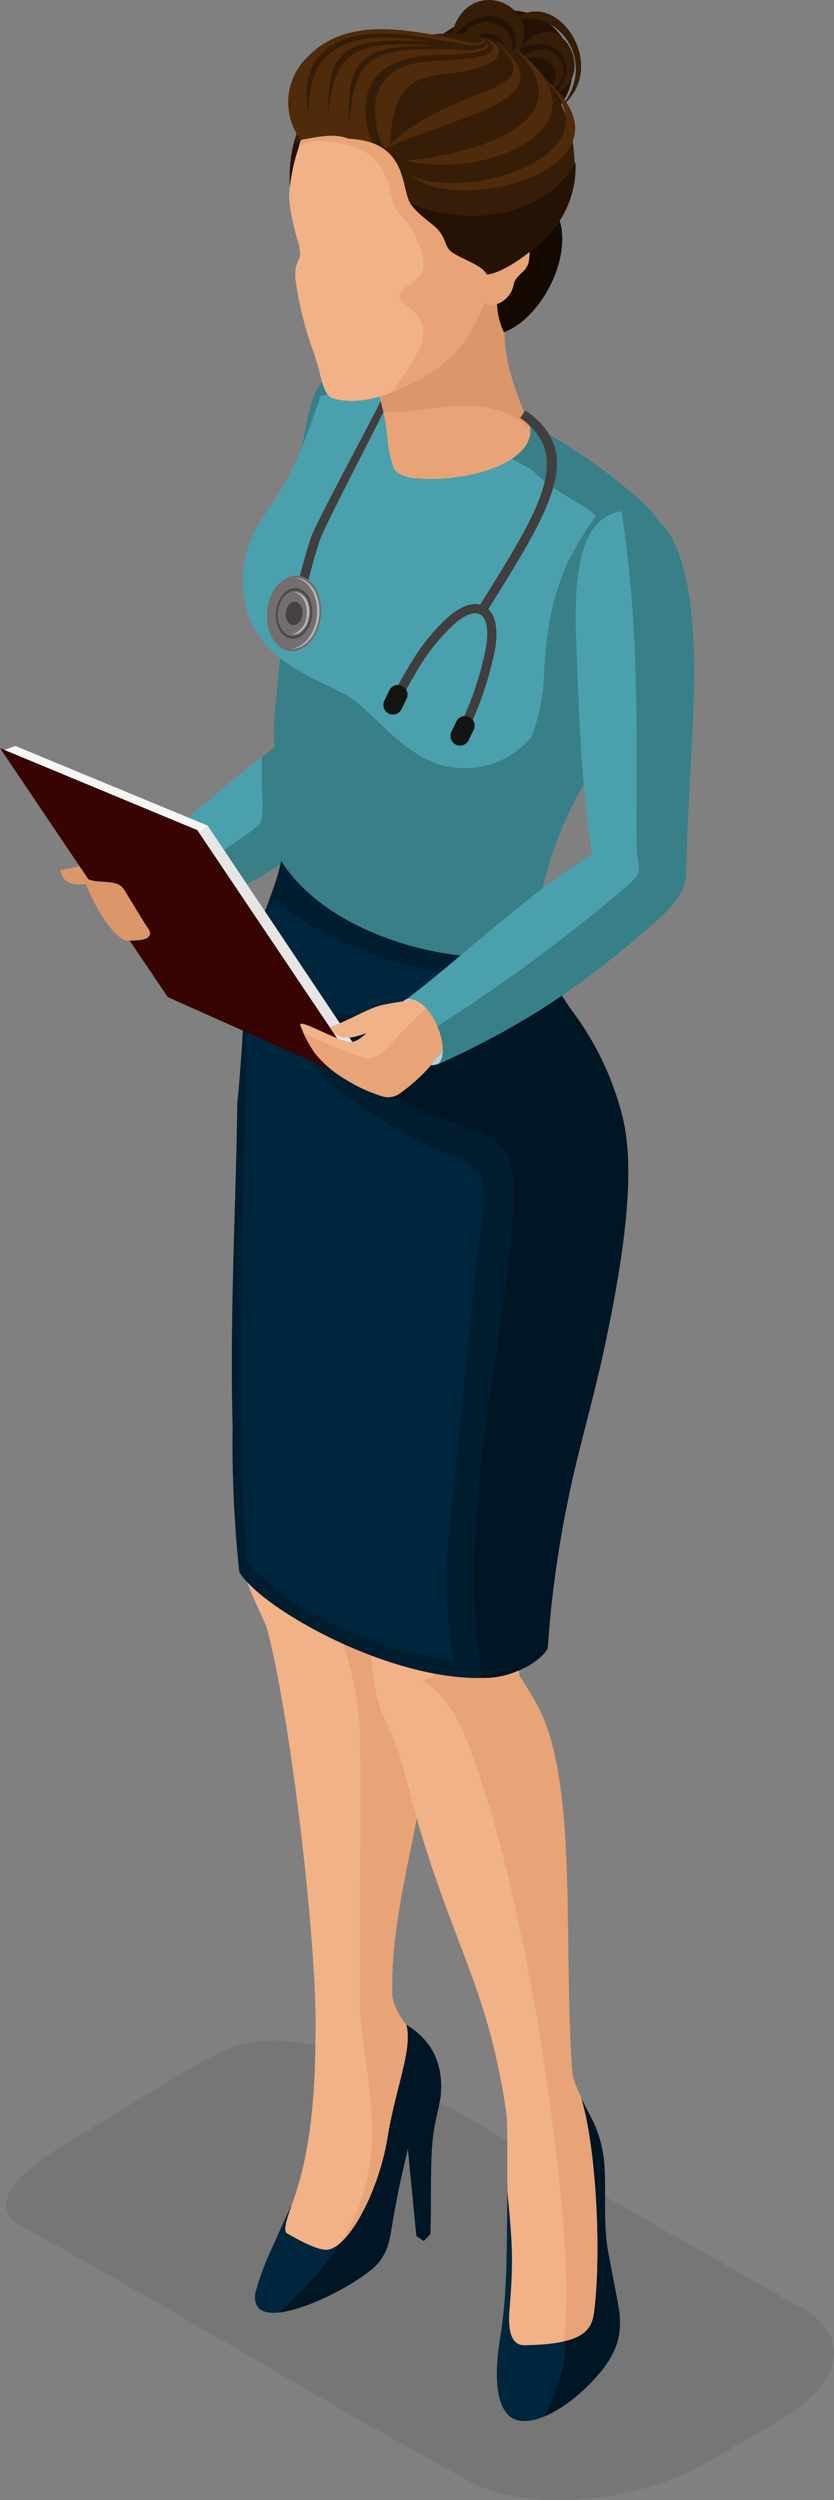<svg xmlns="http://www.w3.org/2000/svg" width="106.207" height="318.044" viewBox="0 0 106.207 318.044"><rect x="0" y="0" width="106.207" height="318.044" fill="#808080" stroke="none"/><g data-name="Group 7893" fill-rule="evenodd"><path data-name="Path 16435" d="M101.169 293.122l-53.238-30.32c-5.8-2.652-14.111-4.763-20.023-1.685-5.388 2.8-14.264 8.542-18.188 10.78-2.981 1.7-13.328 7.9-6.884 11.4 18.959 10.309 37.722 21.9 56.973 32.376 3.641 1.98 8.967 2.7 14.559 2.231a38.532 38.532 0 0 0 15.767-4.695q4.8-2.792 9.441-5.495c4.176-2.432 6.391-5.307 6.61-7.965.216-2.593-1.453-5-5.017-6.627z" fill="#231f20" opacity=".1" style="mix-blend-mode:multiply;isolation:isolate"/><path data-name="Path 16436" d="M50.332 98.778c-6.425 5.568-13.9 11.975-27.905 18.256 2.115-1.244-.6-8.809-3.888-8.346 8.029-6.889 17.092-15.069 25.512-19.485 4.849-1.97 8.856-.344 9.805 2.257.683 1.875.256 4.049-3.524 7.318z" fill="#4aa1ad"/><path data-name="Path 16437" d="M50.332 98.778c-6.426 5.568-13.9 11.975-27.905 18.256 1.061-.625.905-2.843.071-4.839 5.693-3.937 10.492-6.847 10.723-7.676.49-1.752-.062-4.979.149-8.245a75.893 75.893 0 0 1 10.681-7.071c4.849-1.97 8.856-.344 9.805 2.257.683 1.875.256 4.049-3.524 7.318z" fill="#387f88"/><path data-name="Path 16438" d="M55.705 131.607c2.227 6.961.089 18.519-1.781 30.6-1.029 6.644-2.685 13.493-3.485 19.349-.892 6.529-1.327 10.727-1.075 13.956.6 7.653 3.819 9.27 5.025 19.243 1.462 12.1-4.9 25.978-4.427 39.315a8.35 8.35 0 0 0 1.595 3.274c5.343 6.571-.164 5.7.349 14.381.046.763-2.906 14-2.906 14s-7.932 2.206-8.531 2.121-5.52-1.8-5.52-1.8c.387-.724.871-2.476 1.183-3.139 3.573-7.58 4.05-16.865 4.057-25.417.008-11.7-3.218-39.242-6.231-50.487-3.024-6.892-4.086-7.565-3.656-19.5.7-19.464-.614-33.827 1.79-54.392z" fill="#f1b287"/><path data-name="Path 16439" d="M49.513 189.299a37.889 37.889 0 0 0-.149 6.21c.6 7.653 3.819 9.27 5.025 19.243 1.462 12.1-4.9 25.978-4.427 39.315a8.35 8.35 0 0 0 1.595 3.274c5.343 6.571-.164 5.7.349 14.381.045.763-2.906 14-2.906 14s-4.836 1.345-7.241 1.894a25.747 25.747 0 0 0 5.559-14.247c.491-5.769-1.458-14.6-1.49-17.972-.1-10.287.3-33.072-.129-37.113-.7-6.648-3.022-11.948-5.565-21.371-.715-2.65.165-4.313 6.47-4.973z" fill="#e8a476"/><path data-name="Path 16440" d="M37.18 280.494c-.853 1.566-1.773 3.811-2.556 5.5a34.229 34.229 0 0 0-2 5.33 2.5 2.5 0 0 0 .181 2.143c1.916 2.571 11.513-2.118 14.73-4.959 2.078-1.835 2.116-4.005 2.6-6.655.734-3.979.859-4.426 1.811-8.514l1.081 11.1.915.554a123.3 123.3 0 0 1 1.371-14.363c.279-1.54.754-3.3.821-4.147.4-5.026-2.091-7.5-4.376-8.912.839 3.055-1.377 8.024-2.383 14.282-1.054 6.549-4.681 13.708-7.531 14.314-1.2.255-3.856-1.243-5.3-2.066-.546-.312.076-2.188.636-3.607z" fill="#00263d"/><path data-name="Path 16441" d="M35.508 294.178c3.662-.39 9.622-3.542 12.025-5.663 2.078-1.835 2.116-4.005 2.6-6.655.734-3.979.859-4.426 1.811-8.514l1.081 11.1.943.632.842-.867c.164-4.279-.121-10.131.5-13.574.279-1.539.754-3.3.821-4.148.4-5.025-2.091-7.5-4.377-8.911.84 3.055-1.376 8.024-2.382 14.282-.868 5.389-3.477 11.191-5.963 13.414a44.972 44.972 0 0 1-7.901 8.904z" fill="#001624"/><g data-name="Group 7881"><path data-name="Path 16442" d="M63.809 209.562c2.1 3.312 4.507 6.671 5.556 9.4 4 10.385 2.357 28.669 3.462 44.394.11 1.562 1.09 2.989 1.538 4.488a54.462 54.462 0 0 1 1.936 8.079 73.915 73.915 0 0 1 .758 15c-.109 2.124-.866 3.16-.988 6.066l-11.7 4.08c.2-2.515.452-6.36.495-10.592.039-3.785-.111-7.879-.223-11.627-.13-4.3.124-8.229-.237-10.593-2.291-14.966-6.289-20.15-10.873-35.357-1.894-6.283-1.946-8.962-4.756-14.683-1.23-2.928-1.931-7.974-1.246-13.2.644-4.902 9.238-.371 16.278 4.545z" fill="#f1b287"/><path data-name="Path 16443" d="M76.22 172.492c-5.658 18.09-10.1 24.708-10.883 32.489-.255 2.536.346 5.823 1.016 9.1l-17.46 1.016a77.891 77.891 0 0 1-1.439-8.484 32.813 32.813 0 0 1 .686-11.195c1.488-5.947 4.028-14.638 8.125-26.238l20.06 1.548z" fill="#f1b287"/><path data-name="Path 16444" d="M59.386 196.418a30.448 30.448 0 0 0 1.025 6.477c1.4 4.967 7.193 11.509 8.993 16.183 4 10.385 2.357 28.669 3.462 44.393.11 1.563 1.09 2.99 1.537 4.489a54.36 54.36 0 0 1 1.937 8.079 73.744 73.744 0 0 1 .758 15c-.109 2.124-.866 3.16-.988 6.066l-4.365 1.522c.962-7.715-.07-17.931-1.264-27.526-2.045-16.431-5.677-35.121-10.295-47.726-1.578-4.306-3.064-7.464-6.378-9.622 4.043-.71-.788-4.4-3.474-10.411z" fill="#e8a476"/><path data-name="Path 16445" d="M74.045 266.94c1.08 2.313 2.085 3.481 2.712 6.772s-.083 8.7.692 12.776l1.23 6.467c.716 3.766.169 6.545-3.637 10.353-3.449 3.453-7.063 5.215-9.287 4.534-1.638-.5-3.276-2.989-2.063-10.426 1.012-6.2.8-12.029.929-18.6.592 6.343.811 8.5.268 14.892-.152 1.785-.182 4.662 1.905 4.632 8.629-.128 8.695-2.464 8.979-5.178.761-7.246.165-19.836-1.728-26.222z" fill="#00263d"/></g><path data-name="Path 16446" d="M74.045 266.94c1.08 2.313 2.085 3.481 2.712 6.772s-.083 8.7.692 12.776l1.23 6.467c.716 3.766.169 6.545-3.637 10.353a19.028 19.028 0 0 1-5.52 4.011c-.432.189 3-5.985 2.373-9.48 3.576-.849 3.667-2.657 3.878-4.674.761-7.249.165-19.839-1.728-26.225z" fill="#001624"/><g data-name="Group 7882"><path data-name="Path 16447" d="M68.606 119.834a9.339 9.339 0 0 0 .285 1.3 29.967 29.967 0 0 0 4.279 7.885 37.469 37.469 0 0 1 6.041 12.794c1.815 6.961.3 17.734-2.282 29.813-1.422 6.643-3.482 13.493-4.628 19.349-1.055 5.386-4.869 13.024-2.819 18.549-2.7 2.466-3.578 3.821-8.027 3.93-11.959.291-28.135-8.79-30.985-13.471a155.6 155.6 0 0 1-.848-18.483c-.372-13.969.386-27.088.6-41.137.38-3.94.663-8.149.871-12.187.04-.986.115-1.921.219-2.812.109-.986.27-1.96.465-2.932 1.017-5.061 3.234-8.934 4.03-12.92 4.162-3.152 24.788 4.786 32.799 10.322z" fill="#001e30"/><path data-name="Path 16448" d="M79.211 141.816c1.815 6.961.3 17.734-2.282 29.813-1.422 6.643-3.482 13.493-4.628 19.349a139.86 139.86 0 0 0-2.549 18.736c-1.361 2.246-5.535 3.911-8.362 3.716-3.579-20.789 3.391-43.63 4.022-61.224.323-8.986-4.7-7.63-14.336-12.032-9.055-4.135-12.053-11.368-4.4-8.937 9.468 3 15.556.559 15.054-4.143-.246-2.3-.575-4.538-.616-6.428l-.27-.414a24.373 24.373 0 0 0 7.71-.7 10.041 10.041 0 0 0 .333 1.584 29.967 29.967 0 0 0 4.279 7.885 38.683 38.683 0 0 1 6.045 12.795z" fill="#001624"/><path data-name="Path 16449" d="M60.806 159.178c-1.256 11.676-2.179 22.185-3.47 34.046-.619 5.687-.858 12.34.547 17.971-9.353-.867-21.066-6.3-26.307-12.354-1.646-13.3-.533-48.087-.227-62.01.2-8.943.419-14.521 3.529-22.364 5.848 4.578 11.826 7.277 21.446 9.436-3.439 5.037-5.651 6.559-8.89 5.694-2.685-.717-5.859-1.18-7.5-.266-1.882 1.051-1.86 3.769 1.174 7.5 1.989 2.447 10.811 8.218 17.508 10.648 4.475 1.623 2.68 7.144 2.19 11.699z" fill="#00263d"/></g><path data-name="Path 16450" d="M72.9 102.478c-3.165 6.28-4.853 13.255-4.294 17.36-3.317 4.286-25.423 1.427-32.8-10.319 1.2-6.019-1.465-11.943-.807-18.9.176-1.864.358-3.748.547-5.628.636-6.365.711-12.009 1.431-17.57.928-7.171 1.786-13.282 2.714-16.163a8.655 8.655 0 0 1 1.393-2.858c1.9-2.711 5.306-4.085 11.238-1.6a133.574 133.574 0 0 1 18.546 9.063c2.687 1.667 11.183 8 13.018 10.567a9.115 9.115 0 0 1 1.653 4.825c.64 9.347-8.558 23.123-12.639 31.223z" fill="#387f88"/><path data-name="Path 16451" d="M43.908 88.313c2.826 1.437 5.592 5.651 10.055 8.095a11.042 11.042 0 0 0 13.735-2.685 25.692 25.692 0 0 0 1.543-7.09c.408-9.085 1.667-13.967 6.823-21.277-3.228-1.765-6.518-3.644-8.308-5.576L47.343 48.65l-6.509 1.719c-2.129 6.131-3.16 9.334-7.209 15.248a14.124 14.124 0 0 0-2.34 11.473c1.501 6.442 7.484 8.609 12.623 11.223z" fill="#4aa1ad"/><path data-name="Path 16452" d="M48.834 52.408c-1.066 2.225-7.522 14.579-8.106 16.305s-1.051 3.489-1.667 5.9l-1.142-.29c.62-2.431 1.1-4.223 1.695-5.992s7.791-15.057 8.885-17.342z" fill="#403e3e"/><path data-name="Path 16453" d="M71.369 73.84c2.266 1.14 7.672 13.891 9.784 10.934 4.789-6.7 7.259-15.027.324-21.192a73.586 73.586 0 0 0-11.211-8.122l.127 4.861c1.847 1.8 3.55 3.639 5.675 5.452-2.025 2.868-3.519 4.632-4.699 8.067z" fill="#387f88"/><g data-name="Group 7886"><g data-name="Group 7884"><path data-name="Path 16454" d="M11.048 109.893a19.041 19.041 0 0 1-3.385.773c.483 2.354 2.777 1.938 4.667 1.569z" fill="#db9669"/><g data-name="Group 7883"><path data-name="Path 16455" d="M2.185 95.223l24.259 9.8 21.178 31.639-1.268.85L.64 95.781z" fill="#e6e6e6"/><path data-name="Path 16456" d="M1.959 94.895l24.485 10.132-3.318 2.534-22.712-12.1z" fill="#f5f5f5"/><path data-name="Path 16457" d="M0 95.165l25.121 10.432 22.028 32.745-25.786-11.5z" fill="#380303"/></g><path data-name="Path 16458" d="M12.75 112.142c-1.962-.088-2.177-1.011-1.83.2.509 1.765 3.087 6.548 5.021 7.294.012.005 2.486.139 2.959-.442.4-.491.257-.69-.478-1.751l-2.353-3.851c-.589-.99-.821-1.338-3.319-1.45z" fill="#db9669"/></g><g data-name="Group 7885"><path data-name="Path 16459" d="M86.512 70.601c3.476 10.021 1.1 25.382.9 39.852-.1 7.676-10.378 7.342-11.669.059-1.662-8.749-2-19.382-2.34-28.013-.307-7.878-.1-16.216 5.4-17.4 4.007-.864 6.405 1.74 7.709 5.502z" fill="#4aa1ad"/><path data-name="Path 16460" d="M86.512 70.601c3.476 10.021 1.1 25.382.9 39.852-.081 5.912-6.194 7.072-9.589 3.964l.041-.035c5.018-4.3 3.187-2.367 3.19-7.8 0-14.663.338-26.793-1.893-41.553 3.791-.637 6.086 1.922 7.351 5.572z" fill="#387f88"/><path data-name="Path 16461" d="M51.779 127.092c2.863-1.246 6.554 7.422 3.78 8.332-2.819.926-6.532-7.134-3.78-8.332z" fill="#a9d3e8"/><path data-name="Path 16462" d="M55.691 125.661a9.085 9.085 0 0 1-3.9 1.647c-.956.15-2.359.357-3.326.6-1.587.394-3.623 1.683-6.4 2.755 1.3 2.706 4.477.523 5.91.411a25.936 25.936 0 0 0 3.863-.253c1.851-.458 4.221-3.089 3.853-5.16z" fill="#f1b287"/><path data-name="Path 16463" d="M57.143 124.149a17.046 17.046 0 0 1-4.133 3.392 14.182 14.182 0 0 1-2.612 1.209c-2.829.96-4.137 3.957-5.888 3.782s-6.458-3.021-6.277-2.129a16.042 16.042 0 0 0 1.87 3.572 14.085 14.085 0 0 0 3.939 3.353 19.413 19.413 0 0 0 4.562 2.1 2.532 2.532 0 0 0 2.223-.272 22.765 22.765 0 0 0 3.9-3.471c2.5-2.993 3.044-3.6 5.576-5.107z" fill="#f1b287"/><path data-name="Path 16464" d="M57.143 124.149c-.022.027-.044.055-.068.082l.4 1.255c-.78.312-4.38 3.9-4.952 4.445-2.867 2.731-4.178 5.411-6.59 4.484a60.558 60.558 0 0 1-7.317-3.032 18.06 18.06 0 0 0 1.484 2.592 14.085 14.085 0 0 0 3.939 3.353 19.413 19.413 0 0 0 4.562 2.1 2.532 2.532 0 0 0 2.223-.272 22.765 22.765 0 0 0 3.9-3.471c2.5-2.993 3.044-3.6 5.576-5.107z" fill="#e8a476"/><path data-name="Path 16465" d="M83.554 117.187c-6.427 5.568-13.9 11.975-27.906 18.257 2.114-1.244-.6-8.81-3.887-8.347 6.586-4.822 17.091-15.068 25.512-19.485 4.848-1.97 8.856-.343 9.8 2.257.687 1.871.26 4.044-3.519 7.318z" fill="#4aa1ad"/><path data-name="Path 16466" d="M83.554 117.187c-6.427 5.568-13.9 11.975-27.906 18.257 1.073-.632.9-2.894.043-4.906a209.9 209.9 0 0 0 22.171-16.156c4.966-4.261 3.224-2.408 3.19-7.634 3.05-.132 5.339 1.239 6.026 3.121s.255 4.044-3.524 7.318z" fill="#387f88"/></g></g><g data-name="Group 7887"><path data-name="Path 16467" d="M67.539 54.472c.391 4.8-9.189 7.085-15.035 6.321a4.315 4.315 0 0 1-1.631-.528 2.206 2.206 0 0 1-.665-.57 13.723 13.723 0 0 1-.849-3.8 30.835 30.835 0 0 0-3.578-11.808l15.368-6.064 3.894-1.7c-1.988 8.131-.296 11.17 2.496 18.149z" fill="#e8a476"/><path data-name="Path 16468" d="M67.385 54.106a1.125 1.125 0 0 1 .02.281c-5.555-4.955-13.129-1.565-18.571-1.979-.171-.39-1.45-6.45-1.6-6.606-.48-1.361-.682-1.138-1.323-2.887l15.368-6.065 3.9-1.7c-1.993 8.128-.587 11.976 2.206 18.956z" fill="#db9669"/></g><g data-name="Group 7889"><path data-name="Path 16469" d="M66.915 52.204c7.725 5.338 3.188 12.6-4.593 25.059l-.534.855-1-.62.534-.855c7.406-11.857 11.725-18.773 4.923-23.473z" fill="#403e3e"/><path data-name="Path 16470" d="M50.197 88.114q.887-1.692 1.718-3.069a26 26 0 0 1 5.433-6.794c1.737-1.393 3.226-1.708 4.308-1.143.036.018.076.041.121.068 1.156.7 1.745 2.373 1.272 5.391a43.248 43.248 0 0 1-3.347 10.1l-1.076-.471a42.244 42.244 0 0 0 3.26-9.8c.384-2.465.034-3.755-.716-4.206l-.057-.032c-.658-.345-1.7-.049-3.028 1.02a24.815 24.815 0 0 0-5.162 6.481q-.837 1.389-1.686 3.007z" fill="#403e3e"/><g data-name="Group 7888" fill="#141414"><path data-name="Path 16471" d="M51.186 87.243a1.225 1.225 0 0 1 .6 1.621l-.634 1.321a1.226 1.226 0 0 1-1.621.6 1.226 1.226 0 0 1-.6-1.621l.634-1.323a1.224 1.224 0 0 1 1.621-.598z"/><path data-name="Path 16472" d="M59.73 91.197a1.225 1.225 0 0 1 .6 1.621l-.634 1.322a1.225 1.225 0 0 1-1.62.6 1.224 1.224 0 0 1-.6-1.621l.633-1.322a1.226 1.226 0 0 1 1.621-.6z"/></g></g><g data-name="Group 7891"><path data-name="Path 16473" d="M55.904 4.686c12.712-9.339 21.325 2.974 14.7 9.595-1.024 1.021-2.137.389-3.774 1.34 0 0-11.334-.683-11.483-1.353s.557-9.582.557-9.582z" fill="#241304"/><path data-name="Path 16474" d="M70.61 11.878c5.754-2.021.711-12.028-4.328-5.756 4.93-2.085 7.687 2.556 4.328 5.756z" fill="#361d07"/><path data-name="Path 16475" d="M69.427 11.806c5.092-1.628.99-8.372-3.192-4.209 3.791-1.243 6.183 1.746 3.192 4.209z" fill="#361d07"/><path data-name="Path 16476" d="M71.469 13.57c6.53-5.2-1-15.865-6.287-10.78 5.437-2.262 11.203 4.837 6.287 10.78z" fill="#361d07"/><path data-name="Path 16477" d="M65.441 7.658c5.151-6.863-6.484-11.876-8.088-2.542 3.805-5.149 9.716-3.462 8.088 2.542z" fill="#361d07"/><path data-name="Path 16478" d="M64.255 8.389c3.771-5.024-4.747-8.694-5.921-1.861 2.786-3.77 7.111-2.534 5.921 1.861z" fill="#361d07"/><path data-name="Path 16479" d="M65.183 21.284l-9.071 6.356 9.219 3.734c1.613.014-4.163 4.4-1.157 10.9 5.163-2 9.01-10.387 6.793-14.986-1.563-3.241-3.154-2.027-5.784-6.004z" fill="#140a02"/><path data-name="Path 16480" d="M43.162 35.954l6.634-4.09-2.592-11.694-5.313-8.408c-8.922 5.528-4.293 23.334 1.271 24.192z" fill="#241304"/><path data-name="Path 16481" d="M50.21 49.791c8.369-3.491 10.85-7.66 12.84-16.205 3.67-2.439 5.25-4.48 5.649-6.766.945-5.425-1.96-11.4-6.014-14.755a14.474 14.474 0 0 0-12.442-2.987c-9.21 1.691-12.657 7.559-13.408 15.449-.145 1.523.683 4.771 1.13 6.308.748 2.571-.458 1.861-.363 4.487a44.508 44.508 0 0 0 2.406 9.691c.911 2.571 1.034 5.213 2.35 5.636 1.335.429 4.031.736 7.852-.858z" fill="#f1b287"/><path data-name="Path 16482" d="M37.995 16.941c3.885-1.676 19.054 5.474 23.619 15.411.762 1.658 1.711 1.15 1.816 3.732.115 2.846 4.268-5.9 5.211-8.638 2.585-7.51.47-13.6-6.539-17.941-8.807-5.459-21.007-.566-24.107 7.436z" fill="#361d07"/><g data-name="Group 7890"><path data-name="Path 16483" d="M63.741 27.905c3.424-1.621 3.918 2.49 3.651 5.048-.183 1.758-1.613 1.793-1.971 3.2a3.255 3.255 0 0 1-2.665 2.669c-2.175.189-1.2-3.187-1.091-4.5-.496-2.058-.096-5.388 2.076-6.417z" fill="#e8a476"/><path data-name="Path 16484" d="M62.757 32.95c.569-1.777.657-3.987 3.106-4-2.094.409-2.346 2.378-3.106 4z" fill="#db9669"/></g><path data-name="Path 16485" d="M50.21 49.791c8.388-3.494 10.85-7.66 12.84-16.205 3.67-2.439 5.25-4.48 5.649-6.766.945-5.425-1.96-11.4-6.014-14.755a14.474 14.474 0 0 0-12.442-2.987c-5.355.984-11.125 4.785-12.2 9.643.508-.408 2.083-1.41 6.865-.142 5.682 2.071 4.079 6.9 6.041 8.67a11.8 11.8 0 0 1 2.918 5.646c.656 3.074-2.922 3.291-2.982 4.751-.061 1.494 3.685 1.67 2.905 5.706-.22 1.132-2.823 5.325-4.1 6.648.179-.057.343-.135.52-.209z" fill="#e8a476"/><path data-name="Path 16486" d="M44.469 17.651c-1.892-.7-5.42-.545-6.7.544-.643-2.3 3.228-9.34 11.271-12.326C55.849 3.342 64.32 3.1 69.624 10.15c3.989 5.3 5.463 14.686-.116 20.1-2.538 2.462-5.7 4.5-7.5 4.675-.566-1.238-3.544-2.081-4.568-2.947-.846-.717-.635-1.692-1.755-2.872-.633-.667-2.469-1.833-3.382-3.155-1.293-1.867-.222-7.943-7.834-8.3z" fill="#361d07"/><path data-name="Path 16487" d="M73.29 20.639a12.66 12.66 0 0 1-3.783 9.612c-2.565 2.433-5.7 4.5-7.5 4.675-.566-1.238-3.544-2.081-4.568-2.947-.846-.717-.635-1.692-1.755-2.872-.633-.667-2.469-1.833-3.382-3.155 9.917 3.657 18.042.164 20.988-5.313z" fill="#241304"/><path data-name="Path 16488" d="M61.269 4.856c3.37 2.036-3.906 2.142-5.563 2.15-4.688.022-10.119 1.761-9.028 8.567.248 1.545.824 2.611.642 2.556a12.275 12.275 0 0 0-2.966-.493c-2.261-.979-5.624.325-6.131.052a7.975 7.975 0 0 1 .95-10.458c4.525-4.646 11.114-3.693 16.842-2.67 1.902.339 6.127 1.71 5.254.296z" fill="#4f2b0c"/><path data-name="Path 16489" d="M51.735 20.43c10.485-.953 23.3-5.846 13.292-14.7 14.19 10.318-3.434 17.263-13.292 14.7z" fill="#4f2b0c"/><path data-name="Path 16490" d="M49.799 16.914c.743-9.6 6.888-6.241 12.465-8.81 1.419-.653 2.263-2.3-.694-3.273 2.238 1.3.831 2.007.056 2.219-3.638.991-7.291.286-10.167 1.421a5.61 5.61 0 0 0-3.691 5.64c.04 1.875.607 4.443 1.355 4.725.332.124.568-.514.676-1.922z" fill="#4f2b0c"/><path data-name="Path 16491" d="M49.097 18.906c9.172-4.4 23.809-6.052 13.848-13.708 4.62 4.167 2.064 5.182-2.564 7-3.248 1.273-7.572 3.019-11.284 6.708z" fill="#4f2b0c"/><path data-name="Path 16492" d="M61.602 5.119c.281.565-.8.783-2.3.534-4.435-.736-7.456-1.364-10.556-1.384-6.522-.044-10.879 3.108-9.427 10.316-.023-5.931 1.8-11.575 15.391-9.3-10.465-.6-13.121.516-12.881 9.388.64-8.71 3.894-9.592 14.118-8.816-8.907-.17-11.947.8-11.468 9.667.81-8.029 2.1-9.846 14.728-9.147 1.445.075 3.401-.305 2.395-1.258z" fill="#361d07"/><path data-name="Path 16493" d="M52.018 22.051c5.782 4.046 28.425-2.02 16.714-12.522 14.707 11.495-10.738 18.457-16.714 12.522z" fill="#4f2b0c"/></g><g data-name="Group 7892"><path data-name="Path 16494" d="M37.95 73.237c1.9.2 3.211 2.505 2.934 5.154s-2.037 4.636-3.934 4.438-3.211-2.505-2.935-5.154 2.038-4.636 3.935-4.438z" fill="#736f6f"/><path data-name="Path 16495" d="M37.915 73.567c1.766.185 2.99 2.333 2.732 4.8-.253 2.429-1.847 4.26-3.582 4.139 1.616-.094 3.045-1.852 3.283-4.14.257-2.466-.966-4.615-2.732-4.8l-.081-.007a2.417 2.417 0 0 1 .38.008z" fill="#b8b6b6"/><path data-name="Path 16496" d="M37.784 74.828c1.267.133 2.145 1.675 1.96 3.444s-1.361 3.1-2.628 2.966-2.145-1.675-1.961-3.444 1.361-3.097 2.629-2.966z" fill="#4a4848"/><path data-name="Path 16497" d="M37.75 75.159c1.135.119 1.923 1.5 1.758 3.088s-1.221 2.778-2.357 2.66-1.925-1.5-1.759-3.088 1.221-2.778 2.358-2.66z" fill="#736f6f"/><path data-name="Path 16498" d="M37.604 76.555c.584.061.989.772.9 1.588s-.627 1.429-1.212 1.368-.989-.772-.9-1.588.628-1.429 1.212-1.368z" fill="#454242"/><path data-name="Path 16499" d="M37.728 75.366c1.055.11 1.785 1.393 1.631 2.866-.151 1.454-1.108 2.55-2.147 2.471a2.6 2.6 0 0 0 1.832-2.459c.153-1.473-.578-2.756-1.632-2.866h-.039a1.357 1.357 0 0 1 .355-.012z" fill="#b8b6b6"/></g></g></svg>